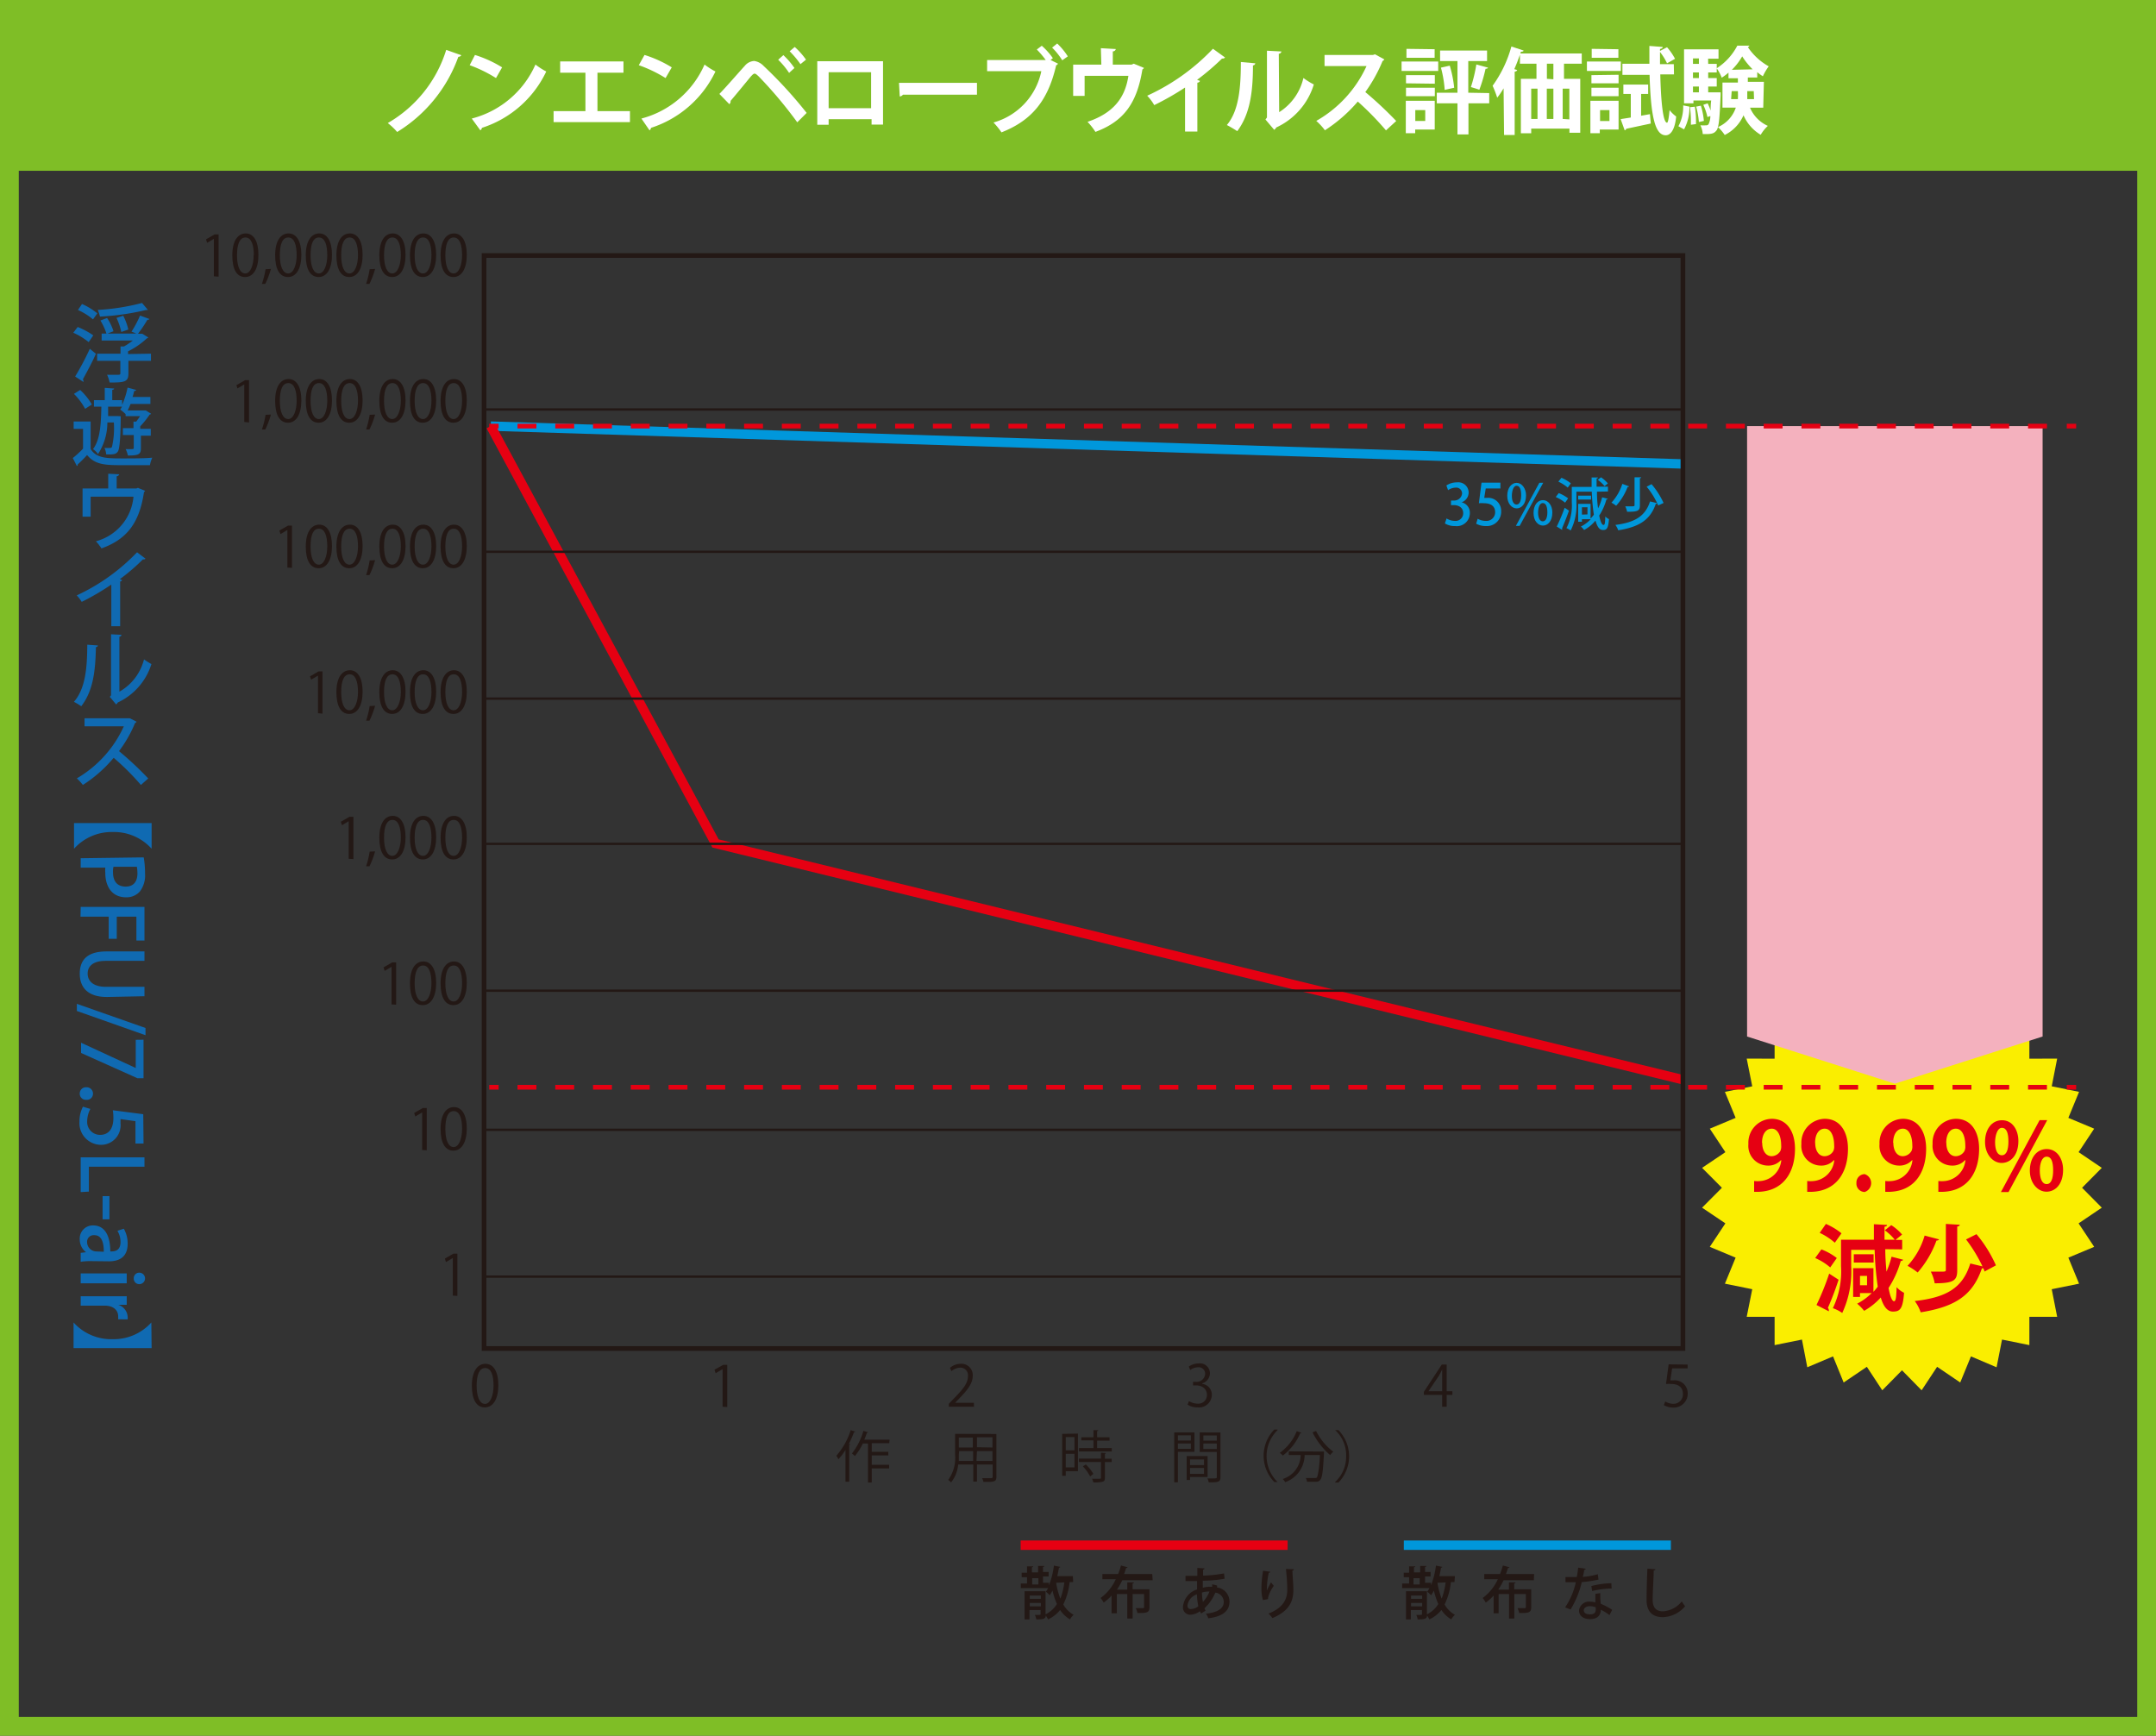 <svg xmlns="http://www.w3.org/2000/svg" viewBox="0 0 229.51 184.77"><rect x="0" y="0" width="229.51" height="184.77" fill="#333333" stroke="none"/><defs><style>.cls-1{fill:#fff;}.cls-2{fill:#7fbe26;}.cls-2,.cls-3{stroke:#7fbe26;stroke-miterlimit:10;stroke-width:2px;}.cls-13,.cls-14,.cls-3,.cls-5,.cls-6,.cls-8,.cls-9{fill:none;}.cls-4{fill:#faee00;}.cls-5{stroke:#0097db;}.cls-13,.cls-14,.cls-6{stroke:#e60012;}.cls-7{fill:#231815;}.cls-8,.cls-9{stroke:#231815;}.cls-13,.cls-14,.cls-8{stroke-width:0.5px;}.cls-9{stroke-width:0.25px;}.cls-10{fill:#106ab2;}.cls-11{fill:#f4b1be;}.cls-12{fill:#e60012;}.cls-14{stroke-dasharray:2.01 2.01;}.cls-15{fill:#0097db;}</style></defs><g id="レイヤー_2" data-name="レイヤー 2"><g id="レイヤー_1-2" data-name="レイヤー 1"><path class="cls-1" d="M49.42,7.78A.4.4,0,0,1,49.1,8a15.49,15.49,0,0,1-6.51,7.94,6.89,6.89,0,0,0-1-1,13.63,13.63,0,0,0,6.22-7.78Z"/><path class="cls-1" d="M50.87,7.75a12.64,12.64,0,0,1,2.89,1.32l-.65,1.14a14.31,14.31,0,0,0-2.83-1.37Zm-.34,6.76a10.13,10.13,0,0,0,6.76-5.74,7.49,7.49,0,0,0,1.16.74,11.43,11.43,0,0,1-6.85,6,.35.35,0,0,1-.17.26Z"/><path class="cls-1" d="M59.93,8.44h6.75v1.2H63.91v4.08h3.46v1.19H59.24V13.72h3.39V9.64h-2.7Z"/><path class="cls-1" d="M68.92,7.75a12.72,12.72,0,0,1,2.9,1.32l-.66,1.14a14.22,14.22,0,0,0-2.82-1.37Zm-.33,6.76a10.17,10.17,0,0,0,6.76-5.74,7.49,7.49,0,0,0,1.16.74,11.48,11.48,0,0,1-6.86,6,.34.34,0,0,1-.16.26Z"/><path class="cls-1" d="M76.88,11.94c.73-.74,2.08-2.3,2.72-3a1.39,1.39,0,0,1,1-.51,1.73,1.73,0,0,1,1.05.53,47.35,47.35,0,0,1,4.58,5l-1,1a45.23,45.23,0,0,0-4.1-4.87c-.21-.19-.33-.3-.44-.3s-.23.12-.41.31c-.33.4-1.53,1.87-2.15,2.59a.4.4,0,0,1-.13.35ZM83.7,7.81a8.2,8.2,0,0,1,1.18,1.37l-.58.48a8.45,8.45,0,0,0-1.16-1.4Zm1.21-.9a7.81,7.81,0,0,1,1.2,1.35l-.59.48a9.72,9.72,0,0,0-1.15-1.37Z"/><path class="cls-1" d="M94.35,8.42v6.73H93.09v-.57H88.52v.59H87.28V8.42Zm-1.27,5V9.59H88.52v3.82Z"/><path class="cls-1" d="M96,10.72h8.25V12H96.43a.48.48,0,0,1-.34.19Z"/><path class="cls-1" d="M111.21,6.77a7.56,7.56,0,0,1,1.18,1.32l-.25.2.8.39a.42.42,0,0,1-.2.17c-.87,3.74-2.58,5.86-5.82,7.13a8.27,8.27,0,0,0-.85-1.05,7.16,7.16,0,0,0,5.09-5.45h-5.77V8.29h6.24a9.64,9.64,0,0,0-.95-1.12Zm2.18,1.55A7.72,7.72,0,0,0,112.27,7l.54-.44A7.2,7.2,0,0,1,114,7.87Z"/><path class="cls-1" d="M117.49,7l1.59.09c0,.11-.11.23-.31.25V8.78h2l.23-.1,1.09.45a.44.44,0,0,1-.17.16c-.58,3.6-2,5.53-5,6.64a7.14,7.14,0,0,0-.84-1.07c2.75-.93,4-2.54,4.35-4.89h-4.66v2.14h-1.22V8.78h3Z"/><path class="cls-1" d="M130.72,8a.34.34,0,0,1-.32.11,26.15,26.15,0,0,1-2.66,2.27l.31.11a.3.3,0,0,1-.28.19v5.21h-1.32V11.22a27.22,27.22,0,0,1-3.27,1.86,4.88,4.88,0,0,0-.75-1,22.58,22.58,0,0,0,7-5Z"/><path class="cls-1" d="M133.94,8.64a.26.26,0,0,1-.25.22c-.05,2.87-.32,5.18-1.67,7-.29-.19-.76-.47-1.11-.65,1.31-1.55,1.49-4.14,1.49-6.7Zm2.54,5.19a5.8,5.8,0,0,0,2.58-3.63,7.08,7.08,0,0,0,1.11.69,7.44,7.44,0,0,1-4,4.57.67.67,0,0,1-.22.25l-.93-1.1.16-.21V7.3l1.54.08a.29.29,0,0,1-.28.24Z"/><path class="cls-1" d="M147.67,8.22a.3.3,0,0,1-.18.17,16.08,16.08,0,0,1-1.84,3.31,41.12,41.12,0,0,1,3.29,3.07l-1.09,1a31.21,31.21,0,0,0-3-3.06,16.65,16.65,0,0,1-3.5,3.05,6.38,6.38,0,0,0-.92-1A12.82,12.82,0,0,0,145.77,9h-4.45V7.75h5.16l.21-.07Z"/><path class="cls-1" d="M153.41,8.45v1h-3.9v-1ZM153,12.63v3H151v.39h-1V12.63ZM150,10.77V9.86h3.07v.91Zm0,1.37v-.9h3.07v.9Zm3.05-5V8h-3V7.1Zm-1,6.47H151v1.16H152Zm6.81-1.8v1.14h-2.21v3.3h-1.17v-3.3h-2.2V11.77h2.2V8.4h-1.84V7.28h5V8.4h-2v3.37Zm-4.74-.34a12.1,12.1,0,0,0-.4-2.37l.94-.21a12.36,12.36,0,0,1,.47,2.35Zm4.62-2.33c0,.07-.12.12-.26.12a16.13,16.13,0,0,1-.66,2.23c-.28-.09-.61-.2-.9-.28a16,16,0,0,0,.58-2.41Z"/><path class="cls-1" d="M160.37,11.3a7.94,7.94,0,0,1-.68,1A11,11,0,0,0,159.2,11a12.9,12.9,0,0,0,2-4.18l1.3.43c0,.09-.13.13-.28.12-.21.62-.44,1.25-.71,1.86l.29.09c0,.09-.09.15-.25.18v6.73h-1.13Zm8.32-2.62H166.8v1.61h1.73V16h-1.15v-.44h-4.06v.5h-1.1V10.29h1.66V8.68h-1.77V7.59h6.58Zm-5.37,2.66v3.21H164V11.34Zm2.35,0H165v3.21h.69Zm0-1.05V8.68H165v1.61Zm1.71,4.26V11.34h-.71v3.21Z"/><path class="cls-1" d="M172.85,8.45v1h-3.61v-1Zm-.24,4.18v3h-2v.39h-1V12.63Zm0-2.77v.91H169.7V9.86Zm-2.89,2.28v-.9h2.89v.9Zm2.87-5V8h-2.84V7.1Zm-.95,6.47h-1v1.16h1Zm3.37.6.94-.17.08,1-2.61.56a.19.19,0,0,1-.16.16l-.43-1.19,1.08-.17V11.93h-.79v-1h2.64v1H175Zm3.5-4.39H177c.06,2.56.26,5.13.72,5.13.12,0,.2-.65.27-1.34a3.41,3.41,0,0,0,.7.68c-.12,1.32-.55,1.95-1.11,1.95-1.14,0-1.6-2-1.72-6.42H173V8.69h2.87c0-.65,0-1.29,0-1.9l1.47.07c0,.11-.09.17-.29.21v.21l.75-.39a6.2,6.2,0,0,1,.85,1.23l-.85.48A6.46,6.46,0,0,0,177,7.39v1.3h1.47Z"/><path class="cls-1" d="M180.15,13.24a4.81,4.81,0,0,1-.57,2.42l-.6-.33a4.46,4.46,0,0,0,.51-2.21Zm2-4.54H183v.91h-.91v.6H183v.9h-.91v.62h.78l.54,0c0,.09,0,.21,0,.31-.1,2.49-.19,3.43-.44,3.74s-.46.41-1.46.38a2.47,2.47,0,0,0-.25-.93,5.23,5.23,0,0,0,.61,0,.28.28,0,0,0,.26-.12,2,2,0,0,0,.19-.87l-.31.11a6,6,0,0,0-.44-1.29L182,13a5.92,5.92,0,0,1,.32.77h0c0-.3,0-.65.06-1.06h-1.89v.22h-1V7.15h3.67v1h-1.11Zm-1.8,6.47c0-.13,0-.27,0-.42a10,10,0,0,0-.1-1.45l.52-.05a9.36,9.36,0,0,1,.12,1.49c0,.13,0,.25,0,.36Zm.85-7h-.63V8.7h.63Zm0,2.09v-.6h-.63v.6Zm0,1.52v-.62h-.63v.62Zm0,3.15a8.17,8.17,0,0,0-.3-1.64l.51-.1a8.25,8.25,0,0,1,.32,1.62Zm6.85-1.53h-1.41a3.71,3.71,0,0,0,1.9,1.94,4.13,4.13,0,0,0-.76.95A4.45,4.45,0,0,1,186,14.16a4.23,4.23,0,0,1-2,2.1,4.44,4.44,0,0,0-.72-.84,3.47,3.47,0,0,0,1.9-2.07h-1.42V10.69h1.62v-.46h-1v-.6a5.2,5.2,0,0,1-.72.54,4,4,0,0,0-.54-1,6.31,6.31,0,0,0,2.2-2.41l1.28,0a.2.2,0,0,1-.17.15,6.62,6.62,0,0,0,2.23,2A6.54,6.54,0,0,0,188,10.1a5.36,5.36,0,0,1-.6-.44v.57h-1v.46h1.72Zm-3.42-.9h.63a8.14,8.14,0,0,0,0-.85h-.66Zm2.29-3.17a7.83,7.83,0,0,1-1.16-1.43,6.46,6.46,0,0,1-1.1,1.43Zm.12,2.32h-.71c0,.46,0,.63,0,.85h.72Z"/><rect class="cls-2" x="1" y="1" width="227.51" height="16.18"/><rect class="cls-3" x="1" y="17.07" width="227.51" height="166.7"/><path class="cls-1" d="M49.11,5.88a.4.4,0,0,1-.32.17,15.51,15.51,0,0,1-6.51,8,6.89,6.89,0,0,0-1-.95,13.65,13.65,0,0,0,6.22-7.79Z"/><path class="cls-1" d="M50.56,5.85a12.64,12.64,0,0,1,2.89,1.32L52.8,8.31A14.49,14.49,0,0,0,50,6.94Zm-.34,6.77A10.18,10.18,0,0,0,57,6.87a7.42,7.42,0,0,0,1.15.74,11.45,11.45,0,0,1-6.85,6,.35.35,0,0,1-.17.26Z"/><path class="cls-1" d="M59.63,6.54h6.74v1.2H63.6v4.09h3.46V13H58.93V11.83h3.39V7.74H59.63Z"/><path class="cls-1" d="M68.61,5.85a12.72,12.72,0,0,1,2.9,1.32l-.66,1.14A14.22,14.22,0,0,0,68,6.94Zm-.33,6.77A10.14,10.14,0,0,0,75,6.87a7.49,7.49,0,0,0,1.16.74,11.5,11.5,0,0,1-6.86,6,.34.34,0,0,1-.16.26Z"/><path class="cls-1" d="M76.58,10c.72-.74,2.07-2.3,2.71-3a1.39,1.39,0,0,1,1-.51,1.73,1.73,0,0,1,1,.53,46.55,46.55,0,0,1,4.58,5l-1,1a45.49,45.49,0,0,0-4.1-4.88c-.21-.19-.32-.3-.44-.3s-.23.12-.41.31c-.33.4-1.53,1.87-2.15,2.59a.39.39,0,0,1-.13.35Zm6.81-4.13a8.2,8.2,0,0,1,1.18,1.37L84,7.76a8.45,8.45,0,0,0-1.16-1.4ZM84.6,5a7.81,7.81,0,0,1,1.2,1.35l-.59.48a9.72,9.72,0,0,0-1.15-1.37Z"/><path class="cls-1" d="M94,6.52v6.74H92.78v-.57H88.21v.59H87V6.52Zm-1.27,5V7.69H88.21v3.83Z"/><path class="cls-1" d="M95.7,8.82H104v1.26H96.12a.48.48,0,0,1-.34.19Z"/><path class="cls-1" d="M110.9,4.87a7.56,7.56,0,0,1,1.18,1.32l-.25.2.8.39a.42.42,0,0,1-.2.17c-.86,3.74-2.58,5.87-5.82,7.14a8.27,8.27,0,0,0-.85-1.05,7.17,7.17,0,0,0,5.09-5.46h-5.77V6.39h6.24a9.64,9.64,0,0,0-.95-1.12Zm2.18,1.55A7.3,7.3,0,0,0,112,5.07l.54-.44A7.2,7.2,0,0,1,113.67,6Z"/><path class="cls-1" d="M117.19,5.13l1.59.09a.32.32,0,0,1-.32.25V6.88h2l.23-.1,1.09.45a.44.44,0,0,1-.17.16c-.58,3.61-2,5.54-5,6.65a7.14,7.14,0,0,0-.84-1.07c2.75-.93,4-2.55,4.35-4.9h-4.66v2.14h-1.22V6.88h3Z"/><path class="cls-1" d="M130.41,6.12a.34.34,0,0,1-.32.11,26.15,26.15,0,0,1-2.66,2.27l.31.11a.3.3,0,0,1-.28.19V14h-1.31V9.32a29.73,29.73,0,0,1-3.28,1.87,4.94,4.94,0,0,0-.75-1,22.46,22.46,0,0,0,7-5Z"/><path class="cls-1" d="M133.63,6.74a.26.26,0,0,1-.25.22c0,2.87-.32,5.19-1.67,7-.29-.19-.76-.47-1.11-.65,1.32-1.55,1.49-4.15,1.49-6.71Zm2.54,5.2a5.85,5.85,0,0,0,2.58-3.64,7.08,7.08,0,0,0,1.11.69,7.43,7.43,0,0,1-4,4.58.67.67,0,0,1-.22.25l-.93-1.1.16-.21V5.4l1.54.08a.29.29,0,0,1-.28.24Z"/><path class="cls-1" d="M147.36,6.32a.3.3,0,0,1-.18.17,16.08,16.08,0,0,1-1.84,3.31,41.27,41.27,0,0,1,3.29,3.08l-1.09,1a31.32,31.32,0,0,0-3-3.07,16.17,16.17,0,0,1-3.5,3.06,6.38,6.38,0,0,0-.92-1,12.84,12.84,0,0,0,5.35-5.84H141V5.85h5.16l.21-.07Z"/><path class="cls-1" d="M153.1,6.55v1h-3.9v-1Zm-.37,4.18v3.06h-2.08v.39h-1V10.73Zm-3.06-1.86V8h3.07v.91Zm0,1.37v-.9h3.07v.9Zm3.05-5v.91h-3V5.2Zm-1,6.48h-1.06v1.16h1.06Zm6.81-1.81V11h-2.21v3.31h-1.17V11h-2.2V9.87h2.2V6.5H153.3V5.38h5V6.5h-2V9.87Zm-4.74-.34a12.1,12.1,0,0,0-.4-2.37l.94-.21a12.36,12.36,0,0,1,.47,2.35ZM158.4,7.2c0,.07-.12.12-.26.12a16.13,16.13,0,0,1-.66,2.23c-.28-.09-.61-.2-.9-.28a16,16,0,0,0,.58-2.41Z"/><path class="cls-1" d="M160.06,9.4a7.94,7.94,0,0,1-.68,1,11,11,0,0,0-.49-1.27,12.9,12.9,0,0,0,2-4.18l1.3.43c0,.09-.13.13-.28.12-.21.62-.44,1.25-.71,1.86l.3.09c0,.09-.1.15-.26.18v6.74h-1.13Zm8.32-2.62h-1.89V8.39h1.73v5.74h-1.15v-.44H163v.5h-1.1V8.39h1.66V6.78H161.8V5.69h6.58ZM163,9.44v3.22h.67V9.44Zm2.36,0h-.7v3.22h.7Zm0-1V6.78h-.69V8.39Zm1.7,4.27V9.44h-.71v3.22Z"/><path class="cls-1" d="M172.54,6.55v1h-3.61v-1Zm-.24,4.18v3.06h-2v.39h-1V10.73Zm0-2.77v.91h-2.89V8Zm-2.89,2.28v-.9h2.89v.9Zm2.87-5v.91h-2.84V5.2Zm-.95,6.48h-1v1.16h1Zm3.37.6.94-.17.09,1-2.62.56a.19.19,0,0,1-.16.16l-.43-1.19,1.08-.17V10h-.79V9h2.64v1h-.75Zm3.5-4.4h-1.46c.06,2.56.26,5.14.72,5.14.12,0,.2-.65.27-1.34a3.41,3.41,0,0,0,.7.68c-.12,1.32-.55,2-1.11,2-1.14,0-1.59-2-1.72-6.43h-2.89V6.79h2.87c0-.65,0-1.29,0-1.9L177,5c0,.11-.09.17-.29.21v.21l.75-.39a6.2,6.2,0,0,1,.85,1.23l-.85.48a6.46,6.46,0,0,0-.75-1.21v1.3h1.47Z"/><path class="cls-1" d="M179.84,11.35a4.81,4.81,0,0,1-.57,2.42l-.6-.33a4.47,4.47,0,0,0,.51-2.22Zm2-4.55h.91v.91h-.91v.6h.91v.9h-.91v.62h.78l.54,0c0,.09,0,.21,0,.31-.1,2.5-.19,3.44-.44,3.75s-.46.41-1.46.38a2.47,2.47,0,0,0-.25-.93,5.23,5.23,0,0,0,.61,0,.28.28,0,0,0,.26-.12,2,2,0,0,0,.19-.87l-.31.11a6.23,6.23,0,0,0-.44-1.3l.46-.16a5.92,5.92,0,0,1,.32.77h0c0-.3,0-.65.06-1.07h-1.89V11h-1V5.25h3.67v1h-1.11ZM180,13.28c0-.13,0-.27,0-.42a10,10,0,0,0-.1-1.45l.52-.05a9.36,9.36,0,0,1,.12,1.49c0,.13,0,.25,0,.36Zm.85-7.06h-.63V6.8h.63Zm0,2.09v-.6h-.63v.6Zm0,1.52V9.21h-.63v.62Zm0,3.16a8.87,8.87,0,0,0-.29-1.64l.5-.1a7.58,7.58,0,0,1,.32,1.62Zm6.85-1.53h-1.41a3.71,3.71,0,0,0,1.9,1.94,4.13,4.13,0,0,0-.76.95,4.5,4.5,0,0,1-1.83-2.08,4.23,4.23,0,0,1-2,2.1,4.44,4.44,0,0,0-.72-.84,3.47,3.47,0,0,0,1.9-2.07h-1.42V8.79H185V8.33h-1v-.6a5.2,5.2,0,0,1-.72.54,4,4,0,0,0-.54-1,6.31,6.31,0,0,0,2.2-2.41l1.28,0a.2.2,0,0,1-.16.15,6.5,6.5,0,0,0,2.22,2.05,6.54,6.54,0,0,0-.62,1.06,5.36,5.36,0,0,1-.6-.44v.57h-1v.46h1.71Zm-3.42-.91H185a8.14,8.14,0,0,0,0-.85h-.66Zm2.29-3.17A7.83,7.83,0,0,1,185.46,6a6.46,6.46,0,0,1-1.1,1.43Zm.12,2.32H186c0,.46,0,.63,0,.85h.72Z"/><polygon class="cls-4" points="202.47 107.01 204.56 104.88 206.21 107.38 208.67 105.71 209.81 108.49 212.54 107.33 213.12 110.28 216.03 109.69 216.03 112.7 218.99 112.69 218.41 115.64 221.32 116.23 220.18 119 222.93 120.15 221.27 122.65 223.74 124.32 221.64 126.44 223.74 128.56 221.27 130.23 222.93 132.73 220.18 133.88 221.32 136.65 218.41 137.24 218.99 140.18 216.03 140.18 216.03 143.19 213.12 142.6 212.54 145.55 209.81 144.39 208.67 147.17 206.21 145.5 204.56 148 202.47 145.87 200.37 148 198.73 145.5 196.26 147.17 195.13 144.39 192.39 145.55 191.82 142.6 188.91 143.19 188.91 140.18 185.94 140.18 186.53 137.24 183.62 136.65 184.76 133.88 182.01 132.73 183.67 130.23 181.19 128.56 183.3 126.44 181.19 124.32 183.67 122.65 182.01 120.15 184.76 119 183.62 116.23 186.53 115.64 185.94 112.69 188.91 112.7 188.91 109.69 191.82 110.28 192.39 107.33 195.13 108.49 196.26 105.71 198.73 107.38 200.37 104.88 202.47 107.01"/><line class="cls-5" x1="179.15" y1="49.39" x2="52.24" y2="45.36"/><polyline class="cls-6" points="52.24 45.36 76.17 89.79 179.15 114.94"/><path class="cls-7" d="M114.24,168.42h-.38a7,7,0,0,1-.67,2.38,2.84,2.84,0,0,0,1.1,1.1,2.05,2.05,0,0,0-.39.49,3.29,3.29,0,0,1-1.05-1,3.6,3.6,0,0,1-1.28,1,2.43,2.43,0,0,0-.25-.42c0,.4-.35.42-1,.42a1.7,1.7,0,0,0-.16-.48h.33c.25,0,.28,0,.28-.09v-.43h-1.18v1h-.52v-3h2.23v2.46a2.93,2.93,0,0,0,1.21-1.1,8,8,0,0,1-.47-1.43,3.48,3.48,0,0,1-.3.5,2.89,2.89,0,0,0-.4-.38,2.73,2.73,0,0,0,.23-.38h-2.9v-.49h.66v-.67h-.57v-.48h.57v-.68l.65,0c0,.05,0,.08-.13.09v.55h.66v-.68l.66,0c0,.05,0,.08-.14.09v.55h.6v.48h-.6v.67h.63v.28a8.46,8.46,0,0,0,.53-2.11l.68.14c0,.05-.05.08-.14.08q-.08.45-.18.9h1.66Zm-3.44,1.43h-1.18v.35h1.18ZM109.62,171h1.18v-.36h-1.18Zm.26-3v.67h.66v-.67Zm2.55.49v0a7.74,7.74,0,0,0,.45,1.69,7.31,7.31,0,0,0,.42-1.73Z"/><path class="cls-7" d="M122.7,168.22h-3.23a7.44,7.44,0,0,1-.57,1H120v-.77l.7,0c0,.06,0,.09-.13.1v.63h1.79v1.92c0,.55-.23.62-1.28.61a1.69,1.69,0,0,0-.18-.52l.54,0c.33,0,.35,0,.35-.12v-1.38h-1.22v2.61H120v-2.61h-1.11v2.05h-.56v-1.89a5,5,0,0,1-.84.75,3.23,3.23,0,0,0-.33-.49,5.07,5.07,0,0,0,1.62-2h-1.43v-.55h1.68a8.06,8.06,0,0,0,.3-.91l.71.19a.14.14,0,0,1-.16.07c-.07.22-.14.44-.22.65h3Z"/><path class="cls-7" d="M129.56,168.78c0,.07,0,.13,0,.21a1.51,1.51,0,0,1,1.32,1.52c0,1-.76,1.58-2.26,1.76a2,2,0,0,0-.24-.49c1.14-.12,1.89-.51,1.89-1.24a1,1,0,0,0-.9-1,4.71,4.71,0,0,1-1.15,1.66,2,2,0,0,0,.11.26l-.48.31c0-.07-.08-.16-.12-.25a1.8,1.8,0,0,1-1,.37.77.77,0,0,1-.8-.85,2.14,2.14,0,0,1,1.5-1.84c0-.28,0-.58,0-.89h-1.23l0-.56c.29,0,.79,0,1.26,0,0-.26,0-.57,0-.84l.77.05c0,.06-.06.11-.16.13,0,.19,0,.44,0,.64a13.83,13.83,0,0,0,2.23-.24l.06.57a13.43,13.43,0,0,1-2.32.21c0,.27,0,.51,0,.75a2.85,2.85,0,0,1,1-.1c0-.1,0-.18,0-.27Zm-2,2.19a8.08,8.08,0,0,1-.15-1.25,1.46,1.46,0,0,0-1,1.18c0,.4.29.39.37.39A1.43,1.43,0,0,0,127.55,171Zm1.2-1.55a2.56,2.56,0,0,0-.81.11,5.87,5.87,0,0,0,.1,1A3.34,3.34,0,0,0,128.75,169.42Z"/><path class="cls-7" d="M134.44,170.33a4.4,4.4,0,0,1-.16-1.22,11.28,11.28,0,0,1,.18-1.9l.76.11c0,.08-.09.1-.16.11a9,9,0,0,0-.2,1.67,1.28,1.28,0,0,0,0,.21,8.77,8.77,0,0,1,.45-.87,3.8,3.8,0,0,0,.29.38,3.55,3.55,0,0,0-.61,1.25,1,1,0,0,0,0,.16Zm3.29-3.28c0,.08,0,.12-.15.14,0,.5.1,1.33.1,2.06,0,1.16-.39,2.23-2.23,3a2.68,2.68,0,0,0-.42-.48c1.63-.63,2-1.61,2-2.51s-.08-1.64-.14-2.24Z"/><path class="cls-7" d="M154.83,168.42h-.38a7,7,0,0,1-.67,2.38,2.84,2.84,0,0,0,1.1,1.1,2.05,2.05,0,0,0-.39.49,3.29,3.29,0,0,1-1.05-1,3.69,3.69,0,0,1-1.28,1,3.29,3.29,0,0,0-.25-.42c0,.4-.35.42-1,.42a1.41,1.41,0,0,0-.15-.48h.33c.25,0,.28,0,.28-.09v-.43h-1.18v1h-.52v-3h2.23v2.46a2.93,2.93,0,0,0,1.21-1.1,8,8,0,0,1-.47-1.43,3.48,3.48,0,0,1-.3.5,3,3,0,0,0-.41-.38,2,2,0,0,0,.23-.38h-2.9v-.49H150v-.67h-.57v-.48H150v-.68l.65,0c0,.05,0,.08-.13.09v.55h.66v-.68l.66,0c0,.05,0,.08-.14.09v.55h.59v.48h-.59v.67h.63v.28a8.92,8.92,0,0,0,.53-2.11l.68.14a.13.13,0,0,1-.14.08q-.07.45-.18.9h1.66Zm-3.44,1.43h-1.18v.35h1.18ZM150.21,171h1.18v-.36h-1.18Zm.26-3v.67h.66v-.67Zm2.55.49v0a7.74,7.74,0,0,0,.45,1.69,7.31,7.31,0,0,0,.42-1.73Z"/><path class="cls-7" d="M163.28,168.22h-3.22a7.44,7.44,0,0,1-.57,1h1.14v-.77l.7,0c0,.06,0,.09-.14.1v.63H163v1.92c0,.55-.23.62-1.28.61a2,2,0,0,0-.18-.52l.54,0c.33,0,.35,0,.35-.12v-1.38h-1.23v2.61h-.56v-2.61h-1.11v2.05H159v-1.89a5,5,0,0,1-.84.75,3.23,3.23,0,0,0-.33-.49,5.07,5.07,0,0,0,1.62-2H158v-.55h1.68a8.06,8.06,0,0,0,.3-.91l.71.19a.14.14,0,0,1-.16.07c-.07.22-.14.44-.22.65h3Z"/><path class="cls-7" d="M168.81,167a.19.19,0,0,1-.18.12c0,.24-.09.54-.14.74a7.25,7.25,0,0,0,1.6-.28l.07.57a12.83,12.83,0,0,1-1.78.27,9.77,9.77,0,0,1-1.19,2.91l-.58-.22a7.71,7.71,0,0,0,1.14-2.68h-1.1v-.55h1.2c.06-.29.11-.63.15-1Zm1.54,2.59c0,.42,0,.76.06,1.14a6.76,6.76,0,0,1,1.21.64l-.29.56a5.11,5.11,0,0,0-.92-.57c0,.33-.13,1-1.15,1-.65,0-1.18-.32-1.17-.93a1.07,1.07,0,0,1,1.18-.93,2.29,2.29,0,0,1,.56.08c0-.34,0-.68,0-.91Zm-.48,1.51a1.78,1.78,0,0,0-.61-.12c-.32,0-.66.14-.66.44s.27.43.67.43.6-.15.6-.52Zm1.69-2a9,9,0,0,0-2.07.27l-.09-.53a8.82,8.82,0,0,1,2.13-.3Z"/><path class="cls-7" d="M176.22,167.05c0,.07-.06.12-.18.13,0,.76-.11,2.24-.11,3.12s.41,1.23,1.1,1.23a2.79,2.79,0,0,0,2-1.06,5.23,5.23,0,0,0,.35.52,3.21,3.21,0,0,1-2.37,1.16c-1.2,0-1.73-.69-1.73-1.85,0-.78.05-2.57.09-3.31Z"/><line class="cls-6" x1="108.65" y1="164.49" x2="137.07" y2="164.49"/><line class="cls-5" x1="149.44" y1="164.49" x2="177.87" y2="164.49"/><rect class="cls-8" x="51.53" y="27.2" width="127.62" height="116.35"/><line class="cls-9" x1="51.53" y1="43.59" x2="179.15" y2="43.59"/><line class="cls-9" x1="51.53" y1="58.74" x2="179.15" y2="58.74"/><line class="cls-9" x1="51.53" y1="74.37" x2="179.15" y2="74.37"/><line class="cls-9" x1="51.53" y1="89.83" x2="179.15" y2="89.83"/><line class="cls-9" x1="51.53" y1="105.46" x2="179.15" y2="105.46"/><line class="cls-9" x1="51.53" y1="120.27" x2="179.15" y2="120.27"/><line class="cls-9" x1="51.53" y1="135.9" x2="179.15" y2="135.9"/><path class="cls-7" d="M90,154.35a5.88,5.88,0,0,1-.76,1c0-.09-.15-.29-.21-.38a7.59,7.59,0,0,0,1.53-2.73l.49.16a.16.16,0,0,1-.14.06,11.94,11.94,0,0,1-.56,1.27l.16,0c0,.05,0,.07-.11.08v3.92H90Zm4.66-.72H92.8v.92h1.76v.38H92.8v1h1.85v.39H92.8v1.5h-.4v-4.15h-.55A6.36,6.36,0,0,1,91,155a2,2,0,0,0-.31-.27,7.08,7.08,0,0,0,1.22-2.41l.51.15s-.06.06-.14.06c-.08.24-.17.49-.27.73H94.7Z"/><path class="cls-7" d="M106.07,152.65v4.56c0,.55-.26.55-1.38.54a1.67,1.67,0,0,0-.14-.39h.6c.49,0,.52,0,.52-.16v-1.3H104v1.82h-.39v-1.82H102a3.52,3.52,0,0,1-.76,1.91,1.29,1.29,0,0,0-.3-.27,4,4,0,0,0,.73-2.69v-2.21Zm-4,2.21q0,.31,0,.66h1.52v-1.05h-1.49Zm1.49-1.83h-1.49v1.06h1.49Zm2.09,1.06V153H104v1.06Zm-1.7,1.43h1.7v-1.05H104Z"/><path class="cls-7" d="M114.75,152.61v4h-1.3v.49h-.38v-4.46Zm-.37.37h-.93v1.41h.93Zm-.93,3.23h.93v-1.45h-.93Zm3.34-2.06h1.56v.36h-3.49v-.36h1.54v-.82h-1.29V153h1.29v-.75l.51,0c0,.05,0,.08-.12.09V153h1.32v.36h-1.32Zm.94.53s0,.07-.11.08v.52h.72v.36h-.72v1.67c0,.25-.05.36-.24.42a3.6,3.6,0,0,1-1,.07,1.14,1.14,0,0,0-.13-.38h.59c.33,0,.36,0,.36-.12v-1.67h-2.35v-.36h2.35v-.63Zm-1.68,2.49a4.92,4.92,0,0,0-.78-1.08l.32-.19a4.5,4.5,0,0,1,.8,1Z"/><path class="cls-7" d="M127.15,154.55h-1.76v3.24H125v-5.31h2.15Zm-.38-1.75h-1.38v.55h1.38Zm-1.38,1.43h1.38v-.57h-1.38Zm3.16,3h-1.87v.32h-.36V155h2.23Zm-.38-1.87h-1.49v.6h1.49Zm-1.49,1.54h1.49v-.63h-1.49Zm3.24-4.41v4.75c0,.53-.23.56-1.25.56a1.3,1.3,0,0,0-.14-.42h.53c.43,0,.47,0,.47-.15v-2.67h-1.82v-2.08Zm-.39.32H128.1v.55h1.43Zm-1.43,1.44h1.43v-.58H128.1Z"/><path class="cls-7" d="M136,152.24a3.84,3.84,0,0,0,0,5.52v0h-.35a4,4,0,0,1,0-5.58H136Z"/><path class="cls-7" d="M138.55,152.52s-.06.06-.14.06a6,6,0,0,1-1.85,2.37,3.09,3.09,0,0,0-.32-.29,5.26,5.26,0,0,0,1.8-2.31Zm2.07,2h.1l.22,0v.15c-.1,1.94-.19,2.63-.39,2.86s-.35.21-.71.21l-.71,0a.9.9,0,0,0-.13-.4c.41,0,.79,0,.93,0s.2,0,.26-.07.25-.78.32-2.38h-1.63a3.09,3.09,0,0,1-2.07,2.89,1.4,1.4,0,0,0-.26-.34,2.71,2.71,0,0,0,1.91-2.55h-1.27v-.39Zm-.52-2.19a6.26,6.26,0,0,0,1.83,2.21,1.61,1.61,0,0,0-.33.36,7.88,7.88,0,0,1-1.88-2.42Z"/><path class="cls-7" d="M142.13,157.76A3.67,3.67,0,0,0,143.3,155a3.62,3.62,0,0,0-1.17-2.76v0h.35a4,4,0,0,1,0,5.58h-.35Z"/><path class="cls-7" d="M50.23,147.52c0-1.57.61-2.34,1.45-2.34s1.37.81,1.37,2.28-.55,2.36-1.44,2.36S50.23,149,50.23,147.52Zm2.31,0c0-1.12-.26-1.89-.89-1.89s-.91.71-.91,1.89.33,1.93.89,1.93S52.54,148.55,52.54,147.48Z"/><path class="cls-7" d="M76.92,149.75v-4h0l-.74.43-.12-.37.93-.52h.43v4.49Z"/><path class="cls-7" d="M103.68,149.75H101v-.31l.44-.46c1.07-1.08,1.6-1.73,1.6-2.47a.81.81,0,0,0-.85-.92,1.54,1.54,0,0,0-.9.37l-.17-.34a1.74,1.74,0,0,1,1.16-.44,1.2,1.2,0,0,1,1.27,1.28c0,.84-.6,1.56-1.52,2.5l-.36.37h2Z"/><path class="cls-7" d="M128,147.32a1.15,1.15,0,0,1,1,1.16,1.36,1.36,0,0,1-1.52,1.34,1.92,1.92,0,0,1-1.06-.29l.15-.38a1.75,1.75,0,0,0,.91.27.91.91,0,0,0,1-.94c0-.66-.55-1-1.14-1H127v-.38h.29a.91.91,0,0,0,1-.83.69.69,0,0,0-.77-.72,1.48,1.48,0,0,0-.82.29l-.15-.37a1.9,1.9,0,0,1,1.06-.33,1.06,1.06,0,0,1,1.19,1.06,1.14,1.14,0,0,1-.82,1.06Z"/><path class="cls-7" d="M154,149.75h-.48v-1.26h-1.95v-.32l1.91-2.91H154v2.84h.61v.39H154Zm-1.93-1.65h1.45v-1.59c0-.25,0-.49,0-.72h0c-.13.28-.24.47-.35.67l-1.1,1.63Z"/><path class="cls-7" d="M179.65,145.26v.41H178l-.19,1.27.35,0a1.38,1.38,0,0,1,1.5,1.38,1.48,1.48,0,0,1-1.54,1.52,2,2,0,0,1-1-.26l.15-.39a1.65,1.65,0,0,0,.88.25,1,1,0,0,0,1-1.06c0-.62-.39-1.05-1.23-1.05a3,3,0,0,0-.57,0l.28-2.09Z"/><path class="cls-7" d="M22.77,29.42v-4h0l-.72.43-.12-.37.92-.53h.42v4.5Z"/><path class="cls-7" d="M24.73,27.18c0-1.57.6-2.33,1.43-2.33s1.35.81,1.35,2.28-.53,2.36-1.42,2.36S24.73,28.68,24.73,27.18Zm2.29,0c0-1.12-.27-1.9-.89-1.9s-.9.72-.9,1.9.32,1.93.88,1.93S27,28.22,27,27.15Z"/><path class="cls-7" d="M28.84,28.63a9.11,9.11,0,0,1-.6,1.59l-.36,0a9.11,9.11,0,0,0,.39-1.56Z"/><path class="cls-7" d="M29.29,27.18c0-1.57.6-2.33,1.43-2.33s1.36.81,1.36,2.28-.54,2.36-1.42,2.36S29.29,28.68,29.29,27.18Zm2.29,0c0-1.12-.26-1.9-.89-1.9s-.9.72-.9,1.9.33,1.93.89,1.93S31.58,28.22,31.58,27.15Z"/><path class="cls-7" d="M32.55,27.18c0-1.57.61-2.33,1.44-2.33s1.35.81,1.35,2.28-.54,2.36-1.42,2.36S32.55,28.68,32.55,27.18Zm2.29,0c0-1.12-.26-1.9-.89-1.9s-.89.72-.89,1.9.32,1.93.88,1.93S34.84,28.22,34.84,27.15Z"/><path class="cls-7" d="M35.81,27.18c0-1.57.61-2.33,1.44-2.33s1.35.81,1.35,2.28-.54,2.36-1.42,2.36S35.81,28.68,35.81,27.18Zm2.3,0c0-1.12-.27-1.9-.89-1.9s-.9.72-.9,1.9.32,1.93.88,1.93S38.11,28.22,38.11,27.15Z"/><path class="cls-7" d="M39.93,28.63a9.11,9.11,0,0,1-.6,1.59l-.36,0a9.14,9.14,0,0,0,.38-1.56Z"/><path class="cls-7" d="M40.38,27.18c0-1.57.6-2.33,1.43-2.33s1.36.81,1.36,2.28-.54,2.36-1.42,2.36S40.38,28.68,40.38,27.18Zm2.29,0c0-1.12-.27-1.9-.89-1.9s-.9.72-.9,1.9.33,1.93.88,1.93S42.67,28.22,42.67,27.15Z"/><path class="cls-7" d="M43.64,27.18c0-1.57.6-2.33,1.43-2.33s1.36.81,1.36,2.28-.54,2.36-1.42,2.36S43.64,28.68,43.64,27.18Zm2.29,0c0-1.12-.27-1.9-.89-1.9s-.9.72-.9,1.9.33,1.93.89,1.93S45.93,28.22,45.93,27.15Z"/><path class="cls-7" d="M46.9,27.18c0-1.57.61-2.33,1.43-2.33s1.36.81,1.36,2.28-.54,2.36-1.42,2.36S46.9,28.68,46.9,27.18Zm2.29,0c0-1.12-.26-1.9-.89-1.9s-.89.72-.89,1.9.32,1.93.88,1.93S49.19,28.22,49.19,27.15Z"/><path class="cls-7" d="M26,44.92v-4h0l-.73.43L25.17,41l.92-.53h.42v4.5Z"/><path class="cls-7" d="M28.84,44.13a9.11,9.11,0,0,1-.6,1.59l-.36,0a9.11,9.11,0,0,0,.39-1.56Z"/><path class="cls-7" d="M29.29,42.68c0-1.57.6-2.33,1.43-2.33s1.36.81,1.36,2.28S31.54,45,30.66,45,29.29,44.18,29.29,42.68Zm2.29,0c0-1.12-.26-1.9-.89-1.9s-.9.72-.9,1.9.33,1.93.89,1.93S31.58,43.72,31.58,42.65Z"/><path class="cls-7" d="M32.55,42.68c0-1.57.61-2.33,1.44-2.33s1.35.81,1.35,2.28S34.8,45,33.92,45,32.55,44.18,32.55,42.68Zm2.29,0c0-1.12-.26-1.9-.89-1.9s-.89.72-.89,1.9.32,1.93.88,1.93S34.84,43.72,34.84,42.65Z"/><path class="cls-7" d="M35.81,42.68c0-1.57.61-2.33,1.44-2.33s1.35.81,1.35,2.28S38.06,45,37.18,45,35.81,44.18,35.81,42.68Zm2.3,0c0-1.12-.27-1.9-.89-1.9s-.9.72-.9,1.9.32,1.93.88,1.93S38.11,43.72,38.11,42.65Z"/><path class="cls-7" d="M39.93,44.13a9.11,9.11,0,0,1-.6,1.59l-.36,0a9.14,9.14,0,0,0,.38-1.56Z"/><path class="cls-7" d="M40.38,42.68c0-1.57.6-2.33,1.43-2.33s1.36.81,1.36,2.28S42.63,45,41.75,45,40.38,44.18,40.38,42.68Zm2.29,0c0-1.12-.27-1.9-.89-1.9s-.9.72-.9,1.9.33,1.93.88,1.93S42.67,43.72,42.67,42.65Z"/><path class="cls-7" d="M43.64,42.68c0-1.57.6-2.33,1.43-2.33s1.36.81,1.36,2.28S45.89,45,45,45,43.64,44.18,43.64,42.68Zm2.29,0c0-1.12-.27-1.9-.89-1.9s-.9.72-.9,1.9.33,1.93.89,1.93S45.93,43.72,45.93,42.65Z"/><path class="cls-7" d="M46.9,42.68c0-1.57.61-2.33,1.43-2.33s1.36.81,1.36,2.28S49.15,45,48.27,45,46.9,44.18,46.9,42.68Zm2.29,0c0-1.12-.26-1.9-.89-1.9s-.89.72-.89,1.9.32,1.93.88,1.93S49.19,43.72,49.19,42.65Z"/><path class="cls-7" d="M30.59,60.42v-4h0l-.73.43-.12-.37.92-.53h.42v4.5Z"/><path class="cls-7" d="M32.55,58.18c0-1.57.61-2.33,1.44-2.33s1.35.81,1.35,2.28-.54,2.36-1.42,2.36S32.55,59.68,32.55,58.18Zm2.29,0c0-1.12-.26-1.9-.89-1.9s-.89.72-.89,1.9.32,1.93.88,1.93S34.84,59.22,34.84,58.15Z"/><path class="cls-7" d="M35.81,58.18c0-1.57.61-2.33,1.44-2.33s1.35.81,1.35,2.28-.54,2.36-1.42,2.36S35.81,59.68,35.81,58.18Zm2.3,0c0-1.12-.27-1.9-.89-1.9s-.9.72-.9,1.9.32,1.93.88,1.93S38.11,59.22,38.11,58.15Z"/><path class="cls-7" d="M39.93,59.63a9.11,9.11,0,0,1-.6,1.59l-.36,0a9.14,9.14,0,0,0,.38-1.56Z"/><path class="cls-7" d="M40.38,58.18c0-1.57.6-2.33,1.43-2.33s1.36.81,1.36,2.28-.54,2.36-1.42,2.36S40.38,59.68,40.38,58.18Zm2.29,0c0-1.12-.27-1.9-.89-1.9s-.9.72-.9,1.9.33,1.93.88,1.93S42.67,59.22,42.67,58.15Z"/><path class="cls-7" d="M43.64,58.18c0-1.57.6-2.33,1.43-2.33s1.36.81,1.36,2.28-.54,2.36-1.42,2.36S43.64,59.68,43.64,58.18Zm2.29,0c0-1.12-.27-1.9-.89-1.9s-.9.72-.9,1.9.33,1.93.89,1.93S45.93,59.22,45.93,58.15Z"/><path class="cls-7" d="M46.9,58.18c0-1.57.61-2.33,1.43-2.33s1.36.81,1.36,2.28-.54,2.36-1.42,2.36S46.9,59.68,46.9,58.18Zm2.29,0c0-1.12-.26-1.9-.89-1.9s-.89.72-.89,1.9.32,1.93.88,1.93S49.19,59.22,49.19,58.15Z"/><path class="cls-7" d="M33.85,75.92v-4h0l-.73.43L33,72l.91-.53h.42v4.5Z"/><path class="cls-7" d="M35.81,73.68c0-1.57.61-2.33,1.44-2.33s1.35.81,1.35,2.28S38.06,76,37.18,76,35.81,75.18,35.81,73.68Zm2.3,0c0-1.12-.27-1.9-.89-1.9s-.9.72-.9,1.9.32,1.93.88,1.93S38.11,74.72,38.11,73.65Z"/><path class="cls-7" d="M39.93,75.13a9.11,9.11,0,0,1-.6,1.59l-.36,0a9.14,9.14,0,0,0,.38-1.56Z"/><path class="cls-7" d="M40.38,73.68c0-1.57.6-2.33,1.43-2.33s1.36.81,1.36,2.28S42.63,76,41.75,76,40.38,75.18,40.38,73.68Zm2.29,0c0-1.12-.27-1.9-.89-1.9s-.9.72-.9,1.9.33,1.93.88,1.93S42.67,74.72,42.67,73.65Z"/><path class="cls-7" d="M43.64,73.68c0-1.57.6-2.33,1.43-2.33s1.36.81,1.36,2.28S45.89,76,45,76,43.64,75.18,43.64,73.68Zm2.29,0c0-1.12-.27-1.9-.89-1.9s-.9.72-.9,1.9.33,1.93.89,1.93S45.93,74.72,45.93,73.65Z"/><path class="cls-7" d="M46.9,73.68c0-1.57.61-2.33,1.43-2.33s1.36.81,1.36,2.28S49.15,76,48.27,76,46.9,75.18,46.9,73.68Zm2.29,0c0-1.12-.26-1.9-.89-1.9s-.89.72-.89,1.9.32,1.93.88,1.93S49.19,74.72,49.19,73.65Z"/><path class="cls-7" d="M37.12,91.42v-4h0l-.72.43-.12-.37.92-.53h.42v4.5Z"/><path class="cls-7" d="M39.93,90.63a9.11,9.11,0,0,1-.6,1.59l-.36,0a9.14,9.14,0,0,0,.38-1.56Z"/><path class="cls-7" d="M40.38,89.18c0-1.57.6-2.33,1.43-2.33s1.36.81,1.36,2.28-.54,2.36-1.42,2.36S40.38,90.68,40.38,89.18Zm2.29,0c0-1.12-.27-1.9-.89-1.9s-.9.72-.9,1.9.33,1.93.88,1.93S42.67,90.22,42.67,89.15Z"/><path class="cls-7" d="M43.64,89.18c0-1.57.6-2.33,1.43-2.33s1.36.81,1.36,2.28-.54,2.36-1.42,2.36S43.64,90.68,43.64,89.18Zm2.29,0c0-1.12-.27-1.9-.89-1.9s-.9.72-.9,1.9.33,1.93.89,1.93S45.93,90.22,45.93,89.15Z"/><path class="cls-7" d="M46.9,89.18c0-1.57.61-2.33,1.43-2.33s1.36.81,1.36,2.28-.54,2.36-1.42,2.36S46.9,90.68,46.9,89.18Zm2.29,0c0-1.12-.26-1.9-.89-1.9s-.89.72-.89,1.9.32,1.93.88,1.93S49.19,90.22,49.19,89.15Z"/><path class="cls-7" d="M41.68,106.92v-4h0l-.73.43-.12-.37.92-.53h.42v4.5Z"/><path class="cls-7" d="M43.64,104.68c0-1.57.6-2.33,1.43-2.33s1.36.81,1.36,2.28S45.89,107,45,107,43.64,106.18,43.64,104.68Zm2.29,0c0-1.12-.27-1.9-.89-1.9s-.9.72-.9,1.9.33,1.93.89,1.93S45.93,105.72,45.93,104.65Z"/><path class="cls-7" d="M46.9,104.68c0-1.57.61-2.33,1.43-2.33s1.36.81,1.36,2.28S49.15,107,48.27,107,46.9,106.18,46.9,104.68Zm2.29,0c0-1.12-.26-1.9-.89-1.9s-.89.72-.89,1.9.32,1.93.88,1.93S49.19,105.72,49.19,104.65Z"/><path class="cls-7" d="M44.94,122.42v-4h0l-.73.43-.12-.37.92-.53h.42v4.5Z"/><path class="cls-7" d="M46.9,120.18c0-1.57.61-2.33,1.43-2.33s1.36.81,1.36,2.27-.54,2.37-1.42,2.37S46.9,121.68,46.9,120.18Zm2.29,0c0-1.12-.26-1.9-.89-1.9s-.89.72-.89,1.9.32,1.93.88,1.93S49.19,121.22,49.19,120.15Z"/><path class="cls-7" d="M48.2,137.92v-4h0l-.73.43-.11-.37.91-.53h.42v4.5Z"/><path class="cls-10" d="M8.27,34.81a8.07,8.07,0,0,1,1.66.89l-.49.72a7.17,7.17,0,0,0-1.64-1ZM8,40.08a28.81,28.81,0,0,0,1.56-2.95l.65.53c-.44,1-1,2-1.39,2.73a.22.22,0,0,1,.06.16.15.15,0,0,1,0,.11Zm.73-7.72a7,7,0,0,1,1.63,1L9.9,34a6.68,6.68,0,0,0-1.6-1Zm7.34,5.29v.76H13.67v1.36c0,.9-.44.95-2,.95a3.58,3.58,0,0,0-.27-.82l.85,0c.52,0,.56,0,.56-.16V38.41H10.34v-.76h2.49v-.77l.37,0a7.34,7.34,0,0,0,.94-.63H10.82v-.74h.51a6.28,6.28,0,0,0-.64-1.39l.71-.27a5.47,5.47,0,0,1,.68,1.41l-.63.25h3.07L14,35.3a11.21,11.21,0,0,0,.91-1.71l1,.37a.22.22,0,0,1-.22.08,13.53,13.53,0,0,1-1,1.49H15l.15,0,.64.39a.25.25,0,0,1-.16.1,8.25,8.25,0,0,1-2,1.38v.29ZM15.75,33s-.06,0-.21,0a26.55,26.55,0,0,1-4.9.7,4.52,4.52,0,0,0-.23-.71,23.29,23.29,0,0,0,4.71-.74Zm-2.63.61a6.32,6.32,0,0,1,.54,1.47l-.75.26a6.49,6.49,0,0,0-.51-1.5Z"/><path class="cls-10" d="M9.65,44.87V47.8c.61,1,1.77,1,3.47,1,1.06,0,2.3,0,3.09-.08a3.26,3.26,0,0,0-.25.8c-.69,0-1.73,0-2.69,0-2,0-3.1,0-4-1.08-.34.38-.72.75-1,1,0,.09,0,.13-.09.16l-.43-.84c.34-.27.73-.62,1.09-1V45.66h-1v-.79ZM8.53,41.51a6.6,6.6,0,0,1,1.25,1.55l-.72.46a6.64,6.64,0,0,0-1.19-1.59Zm4.32,2.8c0,.31,0,3.33-.3,3.75-.19.27-.38.34-1.25.31a1.81,1.81,0,0,0-.18-.69,5.29,5.29,0,0,0,.62,0,.19.19,0,0,0,.18-.11,9,9,0,0,0,.2-2.6h-.69a6.15,6.15,0,0,1-1,3.37,1.91,1.91,0,0,0-.53-.53c.76-1,.85-2.6.89-4.52H10V42.6h1.15V41.29l1,.07c0,.07-.06.12-.2.14v1.1H13v.5a9,9,0,0,0,.58-1.84l.92.25a.19.19,0,0,1-.21.1c-.05.21-.11.43-.18.65h1.9V43H13.9a7.22,7.22,0,0,1-.31.69h1.82l.11,0,.56.35a.16.16,0,0,1-.15.09,8.88,8.88,0,0,1-1,1.25v.27h1.12v.73H15v1.33c0,.67-.26.78-1.39.78a2.31,2.31,0,0,0-.24-.68h.46c.36,0,.41,0,.41-.13V46.31H13.08v-.73h1.13v-.7h.29c.14-.18.28-.38.41-.58H13.37V44l0,.08a5.35,5.35,0,0,0-.57-.48l.19-.31H11.51c0,.33,0,.65,0,1h1Z"/><path class="cls-10" d="M11.52,50.43l1.17.06a.29.29,0,0,1-.27.21V52h2.09l.17-.07.77.32a.25.25,0,0,1-.12.13c-.48,3.19-1.73,5-4.53,6a5.41,5.41,0,0,0-.59-.76,5.4,5.4,0,0,0,4-4.75H9.65V55H8.79V52h2.73Z"/><path class="cls-10" d="M15.49,59.47a.23.23,0,0,1-.19.08h-.09a21.21,21.21,0,0,1-2.45,2.1l.24.1a.24.24,0,0,1-.21.15v4.76h-.94V62.23A26.67,26.67,0,0,1,8.7,64.07a4.37,4.37,0,0,0-.53-.69,21.17,21.17,0,0,0,6.42-4.59Z"/><path class="cls-10" d="M10.42,68.71c0,.1-.09.16-.21.18-.05,2.5-.28,4.64-1.56,6.29a8,8,0,0,0-.78-.47C9.12,73.28,9.28,71,9.29,68.63Zm2.29,4.92a5.48,5.48,0,0,0,2.62-3.44,6.56,6.56,0,0,0,.79.5,6.71,6.71,0,0,1-3.58,4.09.74.74,0,0,1-.18.21l-.67-.81.13-.16v-6.5l1.12.06a.26.26,0,0,1-.23.2Z"/><path class="cls-10" d="M14.54,76.83a.29.29,0,0,1-.16.13,13.62,13.62,0,0,1-1.71,3,35.49,35.49,0,0,1,3.11,2.91l-.78.69a26.36,26.36,0,0,0-2.9-2.89,14.2,14.2,0,0,1-3.28,2.89,5.2,5.2,0,0,0-.64-.7,12.29,12.29,0,0,0,5-5.54H9v-.86h4.66l.16,0Z"/><path class="cls-10" d="M16.14,87.62v2.73h0A5.38,5.38,0,0,0,12,88.57a5.39,5.39,0,0,0-4.12,1.78h0V87.62Z"/><path class="cls-10" d="M15.3,91.27A10,10,0,0,1,15.44,93a2.82,2.82,0,0,1-.55,1.9,1.88,1.88,0,0,1-1.46.62c-1.65,0-2.22-1.33-2.22-2.58a3.45,3.45,0,0,1,0-.58H8.59v-1Zm-3.22,1a2,2,0,0,0-.05.58c0,1,.48,1.53,1.35,1.53s1.25-.57,1.25-1.41a4.38,4.38,0,0,0-.06-.7Z"/><path class="cls-10" d="M8.59,96.54h6.79v3.58h-.86V97.58H12.43v2.36h-.86V97.58h-3Z"/><path class="cls-10" d="M11.36,106.13c-2,0-2.87-1-2.87-2.48s.82-2.37,2.84-2.37h4.05v1H11.27c-1.36,0-1.94.57-1.94,1.36s.59,1.41,1.94,1.41h4.11v1Z"/><path class="cls-10" d="M8.18,107.62v-.76l7.31,2.57v.77Z"/><path class="cls-10" d="M15.28,110.68v4.1h-.65l-6-2.69V111l5.82,2.69h0v-3Z"/><path class="cls-10" d="M9.19,115.74a.68.68,0,0,1,.71.68.65.65,0,0,1-.71.66.65.65,0,0,1-.7-.67A.66.66,0,0,1,9.19,115.74Z"/><path class="cls-10" d="M15.28,121.73h-.86v-2.38l-1.59-.22c0,.13,0,.26,0,.45a2.08,2.08,0,0,1-2.08,2.29,2.31,2.31,0,0,1-2.29-2.47,3.35,3.35,0,0,1,.37-1.59l.79.24a2.83,2.83,0,0,0-.34,1.31,1.37,1.37,0,0,0,1.38,1.45c.86,0,1.41-.59,1.41-1.8a4.67,4.67,0,0,0-.06-.82l3.24.42Z"/><path class="cls-10" d="M8.59,126.9v-3.7h6.79v1H9.46v2.65Z"/><path class="cls-10" d="M11.65,127.33v2.47h-.73v-2.47Z"/><path class="cls-10" d="M9.75,134.25a6.82,6.82,0,0,0-1.16.07v-.95l.57-.07v0a1.7,1.7,0,0,1-.67-1.39,1.39,1.39,0,0,1,1.43-1.46c1.22,0,1.82,1.07,1.82,2.77.37,0,1.09,0,1.09-1a2.31,2.31,0,0,0-.33-1.2l.68-.22a3.15,3.15,0,0,1,.41,1.6c0,1.46-.95,1.87-2,1.87Zm1.3-1c0-.82-.15-1.76-1-1.76a.7.7,0,0,0-.78.73,1,1,0,0,0,1,1Z"/><path class="cls-10" d="M8.59,136.61v-1.05h4.9v1.05Zm5.65-.53a.58.58,0,0,1,.59-.6.61.61,0,1,1,0,1.22A.58.58,0,0,1,14.24,136.08Z"/><path class="cls-10" d="M12.58,140.44a2.69,2.69,0,0,0,0-.31c0-.7-.57-1.14-1.42-1.14H8.59v-1H12c.57,0,1,0,1.49,0v.91l-.9,0v0a1.43,1.43,0,0,1,1,1.29,1.09,1.09,0,0,1,0,.26Z"/><path class="cls-10" d="M16.14,143.51H7.83v-2.73h0A5.39,5.39,0,0,0,12,142.56a5.38,5.38,0,0,0,4.11-1.78h0Z"/><polygon class="cls-11" points="185.98 110.34 201.71 115.36 217.44 110.34 217.44 45.36 185.98 45.36 185.98 110.34"/><path class="cls-12" d="M189.59,123.49a1.8,1.8,0,0,1-1.41.59,2.1,2.1,0,0,1-2.06-2.3,2.54,2.54,0,0,1,2.49-2.68c1.63,0,2.47,1.38,2.47,3.19,0,2.62-1.35,4.72-4.35,4.58v-1.15a3.19,3.19,0,0,0,.72,0,2.46,2.46,0,0,0,2.17-2.18Zm-2-1.84c0,.89.42,1.43,1,1.43a1.1,1.1,0,0,0,.94-.57,1.16,1.16,0,0,0,.08-.55c0-1-.34-1.81-1-1.81S187.57,120.79,187.57,121.65Z"/><path class="cls-12" d="M195.23,123.49a1.79,1.79,0,0,1-1.4.59,2.1,2.1,0,0,1-2.07-2.3,2.54,2.54,0,0,1,2.49-2.68c1.63,0,2.47,1.38,2.47,3.19,0,2.62-1.34,4.72-4.34,4.58v-1.15a3.24,3.24,0,0,0,.72,0,2.46,2.46,0,0,0,2.16-2.18Zm-2-1.84c0,.89.41,1.43,1,1.43a1.08,1.08,0,0,0,.94-.57,1.16,1.16,0,0,0,.08-.55c0-1-.34-1.81-1-1.81S193.22,120.79,193.22,121.65Z"/><path class="cls-12" d="M197.62,125.93a.89.89,0,0,1,.88-.94,1,1,0,0,1,0,1.9A.89.89,0,0,1,197.62,125.93Z"/><path class="cls-12" d="M203.55,123.49a1.79,1.79,0,0,1-1.4.59,2.1,2.1,0,0,1-2.07-2.3,2.54,2.54,0,0,1,2.49-2.68c1.63,0,2.47,1.38,2.47,3.19,0,2.62-1.34,4.72-4.35,4.58v-1.15a3.19,3.19,0,0,0,.72,0,2.46,2.46,0,0,0,2.17-2.18Zm-2-1.84c0,.89.42,1.43,1,1.43a1.1,1.1,0,0,0,.94-.57,1.16,1.16,0,0,0,.08-.55c0-1-.34-1.81-1-1.81S201.53,120.79,201.53,121.65Z"/><path class="cls-12" d="M209.19,123.49a1.79,1.79,0,0,1-1.4.59,2.09,2.09,0,0,1-2.06-2.3,2.53,2.53,0,0,1,2.48-2.68c1.63,0,2.47,1.38,2.47,3.19,0,2.62-1.34,4.72-4.34,4.58v-1.15a3.24,3.24,0,0,0,.72,0,2.46,2.46,0,0,0,2.16-2.18Zm-2-1.84c0,.89.41,1.43,1,1.43a1.08,1.08,0,0,0,.94-.57,1.16,1.16,0,0,0,.08-.55c0-1-.33-1.81-1-1.81S207.18,120.79,207.18,121.65Z"/><path class="cls-12" d="M214.86,121.47c0,1.55-.86,2.33-1.78,2.33s-1.77-.9-1.77-2.24.71-2.31,1.81-2.31S214.86,120.27,214.86,121.47Zm-2.48.11c0,.82.23,1.4.72,1.4s.7-.58.7-1.46-.18-1.46-.7-1.46S212.38,121,212.38,121.58Zm1.43,5.32H213l4.12-7.66h.81Zm5.81-2.37c0,1.56-.85,2.33-1.77,2.33s-1.77-.9-1.77-2.24.71-2.3,1.8-2.3S219.62,123.34,219.62,124.53Zm-2.48.06c0,.86.24,1.46.73,1.46s.69-.59.69-1.46-.17-1.46-.69-1.46S217.14,123.89,217.14,124.59Z"/><path class="cls-12" d="M193.89,133a6.39,6.39,0,0,1,1.64.92l-.7,1a6.19,6.19,0,0,0-1.6-1Zm-.52,5.92a28,28,0,0,0,1.35-3.34l1,.65a30.87,30.87,0,0,1-1.14,3,.33.33,0,0,1,.1.22.33.33,0,0,1,0,.14Zm1-8.63a6.92,6.92,0,0,1,1.66,1l-.71,1a6.8,6.8,0,0,0-1.61-1.05Zm6.32,2.69c0,.9.07,1.7.13,2.39a10.6,10.6,0,0,0,.54-1.59l1.23.32a.24.24,0,0,1-.25.13,10.53,10.53,0,0,1-1.3,2.88c.17.91.38,1.41.58,1.41s.24-.38.28-1.5a2.44,2.44,0,0,0,.79.6c-.13,1.74-.44,2-1.19,2-.58,0-1-.53-1.29-1.5a7,7,0,0,1-1.77,1.42,5.32,5.32,0,0,0-.74-.76,6.36,6.36,0,0,0,1.55-1.13H198v.41h-.73V135h2.16v2.52a6.09,6.09,0,0,0,.46-.55,34,34,0,0,1-.33-3.92h-2.5v1.72a10.45,10.45,0,0,1-.95,5,3.91,3.91,0,0,0-1-.51,9,9,0,0,0,.87-4.48v-2.81h3.5c0-.53,0-1.08,0-1.65l1.4.08c0,.1-.08.15-.27.19,0,.48,0,.94,0,1.38h1.09a5.28,5.28,0,0,0-1.06-1l.69-.55a5.34,5.34,0,0,1,1.15,1l-.7.57h.71V133Zm-1.24.54v.88h-2.11v-.88Zm-.7,3.3v-1H198v1Z"/><path class="cls-12" d="M206.4,131.93c0,.08-.12.13-.26.13a10.77,10.77,0,0,1-2,3.4,7.44,7.44,0,0,0-1.08-.71,8,8,0,0,0,1.82-3.22Zm4-.55a14,14,0,0,1,2.07,3.32l-1.22.66c0-.11-.07-.23-.12-.35a.33.33,0,0,1-.15,0c-1,2.94-2.92,4.11-6.52,4.69a4.31,4.31,0,0,0-.63-1.2c3.3-.38,5.09-1.33,5.91-4l1.3.31a16.24,16.24,0,0,0-1.75-2.87Zm-1.78-1c0,.09-.08.16-.27.19v4.64c0,1.07-.32,1.4-2.4,1.4a4.41,4.41,0,0,0-.41-1.24l.95,0c.6,0,.65,0,.65-.2v-4.88Z"/><line class="cls-13" x1="52.08" y1="45.36" x2="53.08" y2="45.36"/><line class="cls-14" x1="55.09" y1="45.36" x2="219.01" y2="45.36"/><line class="cls-13" x1="220.01" y1="45.36" x2="221.01" y2="45.36"/><line class="cls-13" x1="52.08" y1="115.74" x2="53.08" y2="115.74"/><line class="cls-14" x1="55.09" y1="115.74" x2="219.01" y2="115.74"/><line class="cls-13" x1="220.01" y1="115.74" x2="221.01" y2="115.74"/><path class="cls-15" d="M155.53,53.46a1.13,1.13,0,0,1,.94,1.15A1.39,1.39,0,0,1,154.9,56a2,2,0,0,1-1.09-.28l.18-.53a1.7,1.7,0,0,0,.88.26.81.81,0,0,0,.89-.83c0-.58-.48-.85-1-.85h-.3v-.49h.29a.83.83,0,0,0,.89-.74.62.62,0,0,0-.7-.63,1.48,1.48,0,0,0-.79.27l-.18-.5a2,2,0,0,1,1.12-.33,1.1,1.1,0,0,1,1.25,1.09,1.12,1.12,0,0,1-.8,1.05Z"/><path class="cls-15" d="M159.72,51.38V52h-1.56L158,53l.29,0a1.38,1.38,0,0,1,1.51,1.41A1.52,1.52,0,0,1,158.19,56a2.16,2.16,0,0,1-1.05-.25l.16-.53a1.73,1.73,0,0,0,.86.23.92.92,0,0,0,1-.93c0-.59-.4-.95-1.19-.95a2.77,2.77,0,0,0-.54,0l.28-2.19Z"/><path class="cls-15" d="M162.45,52.72c0,.93-.49,1.4-1,1.4s-1-.5-1-1.34.45-1.38,1-1.38S162.45,52,162.45,52.72Zm-1.51.07c0,.51.16.92.5.92s.49-.42.49-1-.13-1-.49-1S160.94,52.34,160.94,52.79Zm.83,3.19h-.4l2.5-4.59h.41Zm3.48-1.42c0,.93-.49,1.39-1,1.39s-1-.48-1-1.34.44-1.37,1-1.37S165.25,53.79,165.25,54.56Zm-1.52,0c0,.52.17.94.5.94s.49-.41.49-.95-.12-1-.49-1S163.73,54.13,163.73,54.6Z"/><path class="cls-15" d="M165.93,52.49a4.21,4.21,0,0,1,1,.56l-.32.46a4.32,4.32,0,0,0-1-.6Zm-.21,3.56a20.08,20.08,0,0,0,.84-2l.46.31c-.23.66-.52,1.38-.73,1.86a.28.28,0,0,1,0,.12.19.19,0,0,1,0,.07Zm.5-5.19a4.39,4.39,0,0,1,1,.59l-.33.46a4.49,4.49,0,0,0-1-.64ZM170,52.34q0,1,.12,1.77a5.42,5.42,0,0,0,.43-1.17l.61.16a.14.14,0,0,1-.15.06,6.16,6.16,0,0,1-.77,1.72c.13.67.29,1,.45,1s.17-.21.2-.9a1.23,1.23,0,0,0,.39.28c-.08,1-.24,1.16-.64,1.16s-.61-.36-.8-1a4.08,4.08,0,0,1-1.21,1,2.37,2.37,0,0,0-.34-.37,3.69,3.69,0,0,0,1.05-.78h-.94v.27H168v-1.9h1.32V55.2a4.47,4.47,0,0,0,.35-.41,20.15,20.15,0,0,1-.22-2.45h-1.64v1.13a5.88,5.88,0,0,1-.61,3,2.17,2.17,0,0,0-.45-.25,5.2,5.2,0,0,0,.57-2.73V51.83h2.11c0-.33,0-.66,0-1l.68,0c0,.06-.05.08-.15.11,0,.3,0,.59,0,.87h1.21v.51Zm-.63.42v.42H168v-.42Zm-.38,2V54h-.59v.78Zm1.44-3.95a3.62,3.62,0,0,1,.73.65l-.35.29a3.94,3.94,0,0,0-.72-.67Z"/><path class="cls-15" d="M173.41,51.77c0,.06-.07.07-.15.07a6.33,6.33,0,0,1-1.22,2,3.08,3.08,0,0,0-.5-.33,5.35,5.35,0,0,0,1.16-2Zm3,1.79s-.06.08-.15.08c-.58,1.69-1.76,2.46-4,2.81a2.07,2.07,0,0,0-.3-.57c2.06-.26,3.18-.92,3.69-2.5ZM174,50.81l.71,0s0,.09-.14.1v2.88c0,.59-.21.69-1.36.69a2.66,2.66,0,0,0-.2-.58h.52c.42,0,.47,0,.47-.13Zm2.52,3a8.48,8.48,0,0,0-1.23-2l.52-.27a8.5,8.5,0,0,1,1.28,2Z"/></g></g></svg>